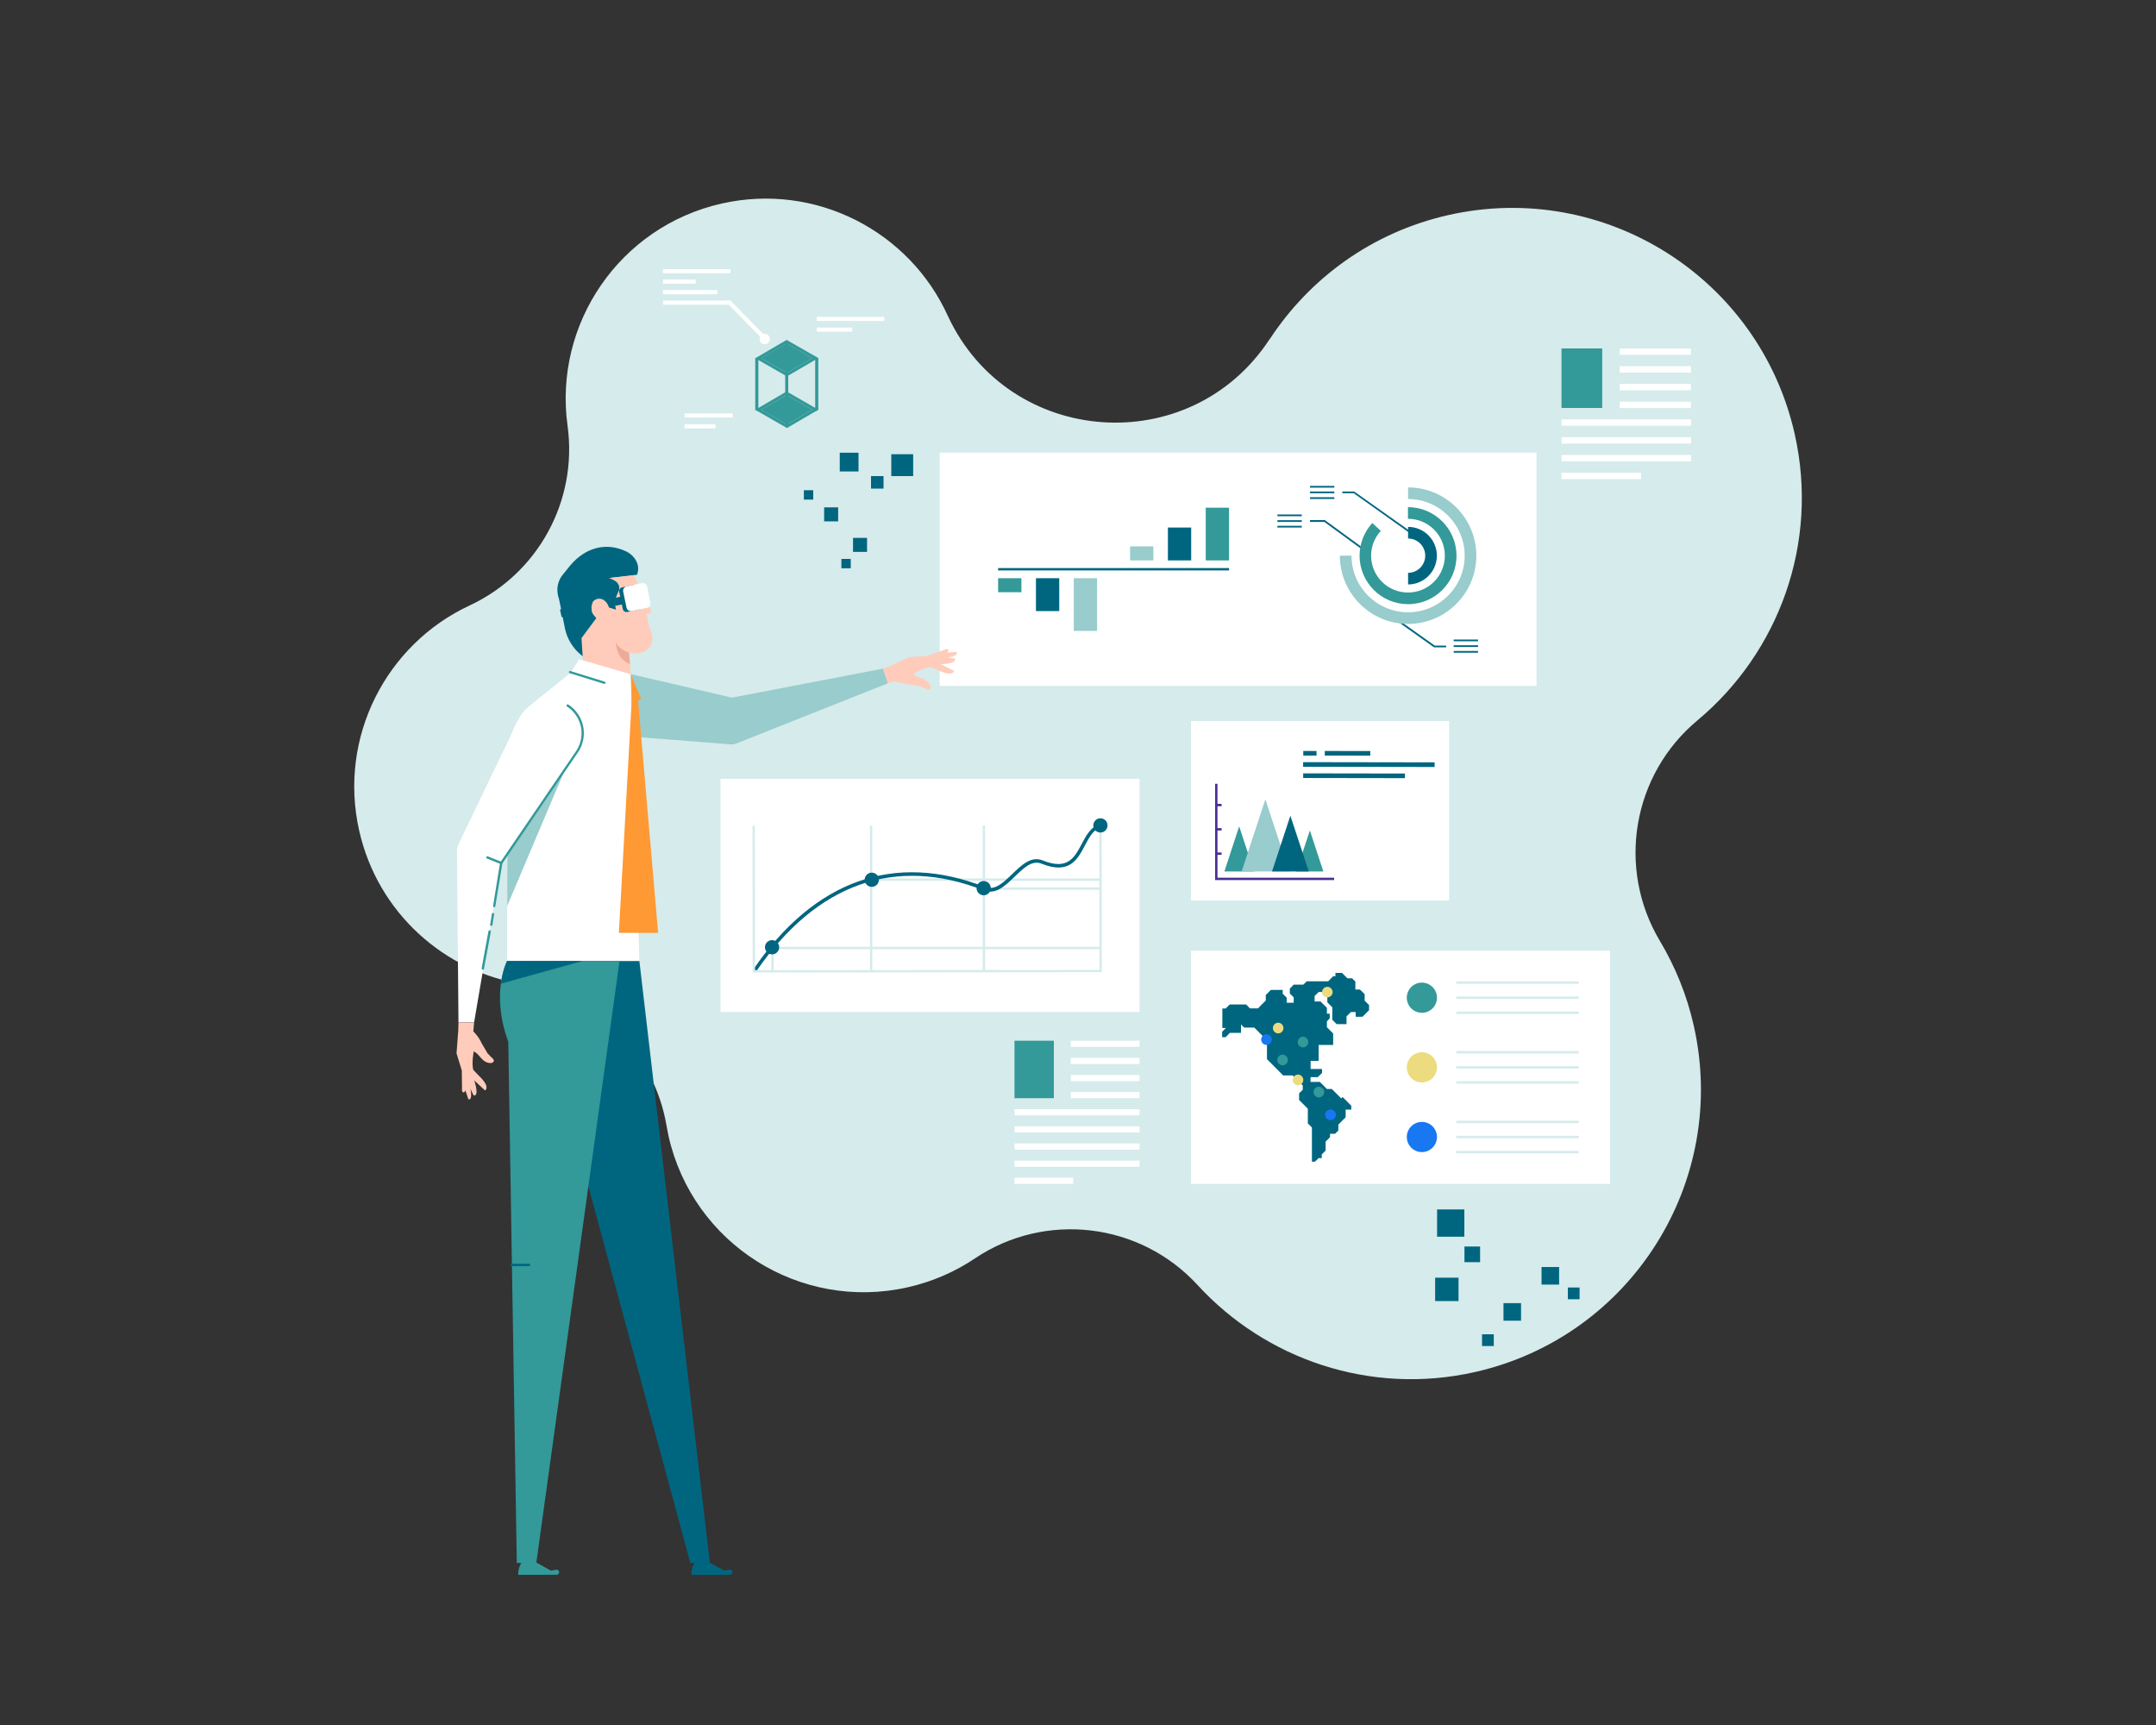<?xml version="1.0" encoding="utf-8"?>
<!-- Generator: Adobe Illustrator 27.2.0, SVG Export Plug-In . SVG Version: 6.00 Build 0)  -->
<svg version="1.1" id="レイヤー_1" xmlns="http://www.w3.org/2000/svg" xmlns:xlink="http://www.w3.org/1999/xlink" x="0px"
	 y="0px" viewBox="0 0 200 160" style="enable-background:new 0 0 200 160;" xml:space="preserve">
<rect x="0" y="0" width="200" height="160" fill="#333333" stroke="none"/>
<style type="text/css">
	.st0{fill:#D6EBEB;}
	.st1{fill:#FFFFFF;enable-background:new    ;}
	.st2{fill:#006680;}
	.st3{fill:#339999;}
	.st4{fill:#483193;}
	.st5{fill:#99CCCC;}
	.st6{fill:#FFFFFF;}
	.st7{fill-rule:evenodd;clip-rule:evenodd;fill:#1778F2;}
	.st8{fill-rule:evenodd;clip-rule:evenodd;fill:#ECDB7F;}
	.st9{fill-rule:evenodd;clip-rule:evenodd;fill:#339999;}
	.st10{fill:#FFCCBB;}
	.st11{fill:#FF9933;}
	.st12{fill:#EEAA99;}
</style>
<path class="st0" d="M48.55,91.3L48.55,91.3c6.78,1.06,12.13,6.34,13.28,13.11l0,0c0.06,0.33,0.12,0.65,0.19,0.98
	c2.26,9.99,12.19,16.27,22.19,14.01c2.29-0.52,4.39-1.44,6.23-2.68l0,0c6.55-4.39,15.33-3.33,20.66,2.48l0,0
	c6.3,6.86,15.99,10.26,25.73,8.06c14.48-3.27,23.56-17.66,20.29-32.13c-0.64-2.85-1.73-5.49-3.15-7.87
	c-4.02-6.75-2.54-15.42,3.5-20.45l0,0c7.5-6.26,11.31-16.39,9.01-26.57c-3.27-14.48-17.66-23.56-32.13-20.29
	c-7.09,1.6-12.88,5.88-16.57,11.52v-0.02c-7.35,11.24-24.19,10.02-29.85-2.14c-3.56-7.86-12.25-12.4-20.99-10.43
	c-9.47,2.14-15.6,11.17-14.29,20.62l0,0c0.95,6.94-2.73,13.69-9.07,16.65l0,0c-7.75,3.6-12.22,12.23-10.26,20.9
	C35.05,84.7,41.26,90.16,48.55,91.3z"/>
<rect x="87.17" y="41.99" class="st1" width="55.36" height="21.63"/>
<rect x="66.84" y="72.24" class="st1" width="38.87" height="21.63"/>
<g>
	<rect x="91.33" y="82.31" class="st0" width="10.76" height="0.22"/>
	<rect x="91.16" y="76.57" class="st0" width="0.22" height="13.51"/>
	<rect x="80.7" y="76.58" class="st0" width="0.22" height="13.51"/>
	<rect x="71.55" y="87.77" class="st0" width="0.22" height="2.33"/>
	<rect x="80.8" y="81.48" class="st0" width="21.29" height="0.22"/>
	<rect x="71.54" y="87.82" class="st0" width="30.56" height="0.22"/>
	<path class="st2" d="M72.28,87.86c0,0.36-0.29,0.66-0.66,0.66c-0.36,0-0.66-0.29-0.66-0.66c0-0.36,0.29-0.66,0.66-0.66
		C71.98,87.2,72.28,87.5,72.28,87.86z"/>
	<path class="st2" d="M81.53,81.6c0,0.36-0.29,0.66-0.66,0.66c-0.36,0-0.66-0.29-0.66-0.66c0-0.36,0.29-0.66,0.66-0.66
		C81.24,80.94,81.53,81.24,81.53,81.6z"/>
	<path class="st2" d="M91.91,82.38c0,0.36-0.29,0.66-0.66,0.66c-0.36,0-0.66-0.29-0.66-0.66c0-0.36,0.29-0.66,0.66-0.66
		C91.62,81.72,91.91,82.01,91.91,82.38z"/>
	<path class="st2" d="M70.17,90.07l-0.27-0.18c5.67-8.26,13.1-10.9,21.48-7.61c0.9,0.35,1.69-0.41,2.52-1.21
		c0.86-0.83,1.75-1.7,2.83-1.26c2.31,0.93,2.94-0.26,3.61-1.52c0.41-0.78,0.84-1.59,1.68-1.87l0.1,0.31
		c-0.72,0.24-1.09,0.95-1.49,1.71c-0.67,1.27-1.43,2.71-4.01,1.67c-0.89-0.36-1.66,0.4-2.49,1.2c-0.87,0.84-1.76,1.71-2.86,1.28
		C83.05,79.35,75.75,81.95,70.17,90.07z"/>
	<polygon class="st0" points="69.82,90.2 69.81,76.59 70.02,76.59 70.04,89.99 101.99,89.96 101.98,76.56 102.19,76.56 
		102.21,90.17 102.1,90.17 	"/>
	<path class="st2" d="M102.74,76.56c0,0.36-0.29,0.66-0.66,0.66c-0.36,0-0.66-0.29-0.66-0.66c0-0.36,0.29-0.66,0.66-0.66
		C102.45,75.9,102.74,76.19,102.74,76.56z"/>
</g>
<rect x="110.48" y="66.88" class="st1" width="23.95" height="16.65"/>
<rect x="121.3" y="69.26" transform="matrix(1.583469e-03 -1 1 1.583469e-03 51.445 191.275)" class="st2" width="0.43" height="1.23"/>
<rect x="124.79" y="67.77" transform="matrix(1.590088e-03 -1 1 1.590088e-03 54.925 194.766)" class="st2" width="0.43" height="4.22"/>
<rect x="126.77" y="64.82" transform="matrix(1.585720e-03 -1 1 1.585720e-03 55.861 197.789)" class="st2" width="0.43" height="12.2"/>
<rect x="125.39" y="67.24" transform="matrix(1.586408e-03 -1 1 1.586408e-03 53.449 197.445)" class="st2" width="0.43" height="9.44"/>
<g>
	<polygon class="st3" points="114.95,76.65 113.58,80.83 116.33,80.83 	"/>
	<polygon class="st4" points="123.76,81.63 112.72,81.63 112.72,72.7 112.94,72.7 112.94,81.41 123.76,81.41 	"/>
	<rect x="112.83" y="74.56" class="st4" width="0.49" height="0.22"/>
	<rect x="112.83" y="76.81" class="st4" width="0.49" height="0.22"/>
	<rect x="112.83" y="79.07" class="st4" width="0.49" height="0.22"/>
	<polygon class="st3" points="121.51,77.03 120.25,80.83 122.76,80.83 	"/>
	<polygon class="st5" points="117.38,74.14 115.18,80.83 119.59,80.83 	"/>
	<polygon class="st2" points="119.7,75.66 118,80.83 121.41,80.83 	"/>
</g>
<g>
	<g>
		<rect x="104.83" y="50.68" class="st5" width="2.16" height="1.3"/>
		<rect x="108.34" y="48.93" class="st2" width="2.16" height="3.05"/>
		<rect x="111.85" y="47.09" class="st3" width="2.16" height="4.89"/>
		<rect x="92.59" y="53.63" class="st3" width="2.16" height="1.3"/>
		<rect x="96.1" y="53.63" class="st2" width="2.16" height="3.05"/>
		<rect x="99.61" y="53.63" class="st5" width="2.16" height="4.89"/>
	</g>
	<rect x="92.59" y="52.69" class="st2" width="21.42" height="0.22"/>
</g>
<g>
	<g>
		<rect x="121.52" y="45.59" class="st2" width="2.26" height="0.16"/>
		<rect x="121.52" y="46.12" class="st2" width="2.26" height="0.16"/>
		<rect x="121.52" y="45.07" class="st2" width="2.26" height="0.16"/>
	</g>
	<g>
		<rect x="118.5" y="48.25" class="st2" width="2.26" height="0.16"/>
		<rect x="118.5" y="48.77" class="st2" width="2.26" height="0.16"/>
		<rect x="118.5" y="47.72" class="st2" width="2.26" height="0.16"/>
	</g>
	<g>
		<rect x="134.85" y="59.85" class="st2" width="2.26" height="0.16"/>
		<rect x="134.85" y="60.38" class="st2" width="2.26" height="0.16"/>
		<rect x="134.85" y="59.32" class="st2" width="2.26" height="0.16"/>
	</g>
	<polygon class="st2" points="131.04,49.63 125.58,45.75 124.52,45.75 124.52,45.59 125.63,45.59 125.65,45.61 131.14,49.5 	"/>
	<polygon class="st2" points="126.7,51.22 122.85,48.41 121.52,48.41 121.52,48.24 122.9,48.24 126.8,51.09 	"/>
	<polygon class="st2" points="134.15,60.04 133.04,60.04 133.01,60.03 128.86,57.08 128.96,56.95 133.09,59.88 134.15,59.88 	"/>
	<g>
		<path class="st5" d="M130.62,57.87c-3.49,0-6.33-2.84-6.33-6.33h1.08c0,2.9,2.36,5.25,5.25,5.25c2.9,0,5.25-2.36,5.25-5.25
			c0-2.9-2.36-5.25-5.25-5.25v-1.08c3.49,0,6.33,2.84,6.33,6.33C136.95,55.03,134.11,57.87,130.62,57.87z"/>
		<path class="st3" d="M130.62,56.04c-2.48,0-4.5-2.02-4.5-4.5c0-1.12,0.42-2.2,1.18-3.03l0.79,0.73c-0.58,0.63-0.9,1.45-0.9,2.3
			c0,1.89,1.53,3.42,3.42,3.42s3.42-1.53,3.42-3.42s-1.53-3.42-3.42-3.42v-1.08c2.48,0,4.5,2.02,4.5,4.5
			C135.12,54.02,133.1,56.04,130.62,56.04z"/>
		<path class="st2" d="M130.62,54.21v-1.08c0.88,0,1.59-0.71,1.59-1.59s-0.71-1.59-1.59-1.59v-1.08c1.47,0,2.67,1.2,2.67,2.67
			C133.29,53.01,132.09,54.21,130.62,54.21z"/>
	</g>
</g>
<rect x="75.77" y="29.39" class="st6" width="6.26" height="0.38"/>
<rect x="75.77" y="30.38" class="st6" width="3.28" height="0.38"/>
<rect x="63.5" y="38.35" class="st6" width="4.47" height="0.38"/>
<rect x="61.5" y="24.96" class="st6" width="6.26" height="0.38"/>
<rect x="61.5" y="25.93" class="st6" width="3.03" height="0.38"/>
<rect x="61.5" y="26.91" class="st6" width="5.04" height="0.38"/>
<polygon class="st6" points="67.76,27.88 67.76,28.26 61.5,28.26 61.5,27.88 "/>
<polygon class="st6" points="71.23,31.41 70.96,31.68 67.6,28.26 67.22,27.88 67.76,27.88 67.76,27.88 "/>
<rect x="63.5" y="39.35" class="st6" width="2.88" height="0.38"/>
<g>
	<g>
		<polygon class="st3" points="72.97,31.85 70.62,33.22 73,34.59 75.34,33.22 		"/>
		<path class="st3" d="M72.97,31.53l-2.91,1.7L73,34.91l2.91-1.7L72.97,31.53z M73,34.59l-2.37-1.36l2.34-1.37l2.37,1.36L73,34.59z"
			/>
	</g>
	
		<rect x="72.84" y="31.66" transform="matrix(1 -2.794681e-03 2.794681e-03 1 -0.099 0.204)" class="st3" width="0.28" height="7.91"/>
	<g>
		<polygon class="st3" points="72.97,36.64 70.62,38.01 73,39.37 75.34,38 		"/>
		<path class="st3" d="M72.97,36.31l-2.91,1.7L73,39.7l2.91-1.7L72.97,36.31z M73,39.37l-2.37-1.36l2.34-1.37L75.34,38L73,39.37z"/>
	</g>
	<polygon class="st3" points="75.91,33.21 75.91,38 75.62,38.17 75.62,33.22 	"/>
	<polygon class="st3" points="70.06,33.21 70.06,38 70.35,38.17 70.35,33.22 	"/>
</g>
<path class="st6" d="M71.42,31.45c0,0.26-0.21,0.48-0.48,0.48s-0.48-0.21-0.48-0.48c0-0.26,0.21-0.48,0.48-0.48
	S71.42,31.18,71.42,31.45z"/>
<rect x="110.48" y="88.18" class="st1" width="38.87" height="21.63"/>
<g>
	<polygon class="st2" points="113.39,93.54 113.39,95.35 113.72,95.35 113.37,95.7 113.37,96.2 113.7,96.2 114.09,95.8 115.12,95.8 
		115.12,95.02 115.41,95.31 116.35,95.31 117.53,96.49 117.53,98.24 119.03,99.75 119.91,99.75 120.85,100.68 120.85,101.08 
		120.51,101.41 120.51,102.03 121.32,102.84 121.32,104.2 121.7,104.58 121.7,107.75 121.98,107.75 122.32,107.42 122.61,107.42 
		122.61,107.08 122.97,106.72 122.97,105.89 123.38,105.48 123.38,105.16 123.85,105.16 124.15,104.86 124.15,104.31 124.83,103.63 
		124.83,102.92 125.35,102.92 125.35,102.56 124.55,101.75 124.42,101.88 123.55,101.01 123.09,101.01 122.43,100.35 121.57,100.35 
		121.57,99.91 122.24,99.91 122.64,99.52 122.64,99.15 121.58,99.15 121.58,98.4 122.32,98.4 122.32,96.92 123.67,96.92 
		123.67,95.86 123.09,95.28 123.09,94.73 123.35,94.46 123.35,94.02 123.09,94.02 123.09,93.48 122.5,92.89 121.95,92.89 
		121.95,92.38 122.33,92.01 123.13,92.01 123.13,92.97 123.59,93.43 123.59,94.59 123.99,94.99 124.91,94.99 124.91,94.27 
		125.32,93.87 125.76,93.87 125.76,94.31 126.39,94.31 127,93.7 127,93.22 126.59,92.81 126.59,92.21 126.15,91.78 125.73,91.78 
		125.73,91.04 125.42,90.74 124.99,90.74 124.49,90.24 123.88,90.24 123.88,90.55 123.67,90.55 123.21,91.02 121.22,91.02 
		120.9,91.33 120.01,91.33 119.65,91.7 119.65,92.15 120.01,92.51 120.01,93.01 119.36,93.01 119.36,92.54 118.99,92.17 
		118.99,91.82 117.89,91.82 117.42,92.29 117.42,92.8 116.93,93.29 116.7,93.53 115.95,93.53 115.6,93.17 114.07,93.17 113.7,93.54 
			"/>
	<path class="st7" d="M117.48,96.92c0.27,0,0.5-0.22,0.5-0.5c0-0.27-0.22-0.49-0.5-0.49c-0.27,0-0.49,0.22-0.49,0.49
		C116.99,96.7,117.22,96.92,117.48,96.92L117.48,96.92z"/>
	<path class="st8" d="M118.57,95.85c0.27,0,0.49-0.22,0.49-0.49s-0.22-0.5-0.49-0.5s-0.49,0.22-0.49,0.5
		C118.07,95.62,118.3,95.85,118.57,95.85L118.57,95.85z"/>
	<path class="st8" d="M120.41,100.66c0.27,0,0.49-0.22,0.49-0.49s-0.22-0.5-0.49-0.5s-0.49,0.22-0.49,0.5
		C119.92,100.43,120.14,100.66,120.41,100.66L120.41,100.66z"/>
	<path class="st8" d="M123.13,92.51c0.27,0,0.49-0.22,0.49-0.49s-0.22-0.49-0.49-0.49s-0.49,0.22-0.49,0.49
		S122.86,92.51,123.13,92.51L123.13,92.51z"/>
	<path class="st7" d="M123.42,103.9c0.27,0,0.5-0.22,0.5-0.5c0-0.27-0.22-0.49-0.5-0.49c-0.27,0-0.49,0.22-0.49,0.49
		C122.93,103.68,123.15,103.9,123.42,103.9L123.42,103.9z"/>
	<path class="st9" d="M118.98,98.81c0.27,0,0.49-0.22,0.49-0.49s-0.22-0.5-0.49-0.5s-0.49,0.22-0.49,0.5
		C118.48,98.58,118.71,98.81,118.98,98.81L118.98,98.81z"/>
	<path class="st9" d="M120.87,97.15c0.27,0,0.49-0.22,0.49-0.49s-0.22-0.5-0.49-0.5s-0.49,0.22-0.49,0.5
		C120.38,96.93,120.6,97.15,120.87,97.15L120.87,97.15z"/>
	<path class="st9" d="M122.34,101.79c0.27,0,0.5-0.22,0.5-0.5c0-0.27-0.22-0.49-0.5-0.49c-0.27,0-0.49,0.22-0.49,0.49
		C121.85,101.57,122.07,101.79,122.34,101.79L122.34,101.79z"/>
</g>
<g>
	<circle class="st8" cx="131.9" cy="99" r="1.4"/>
	<g>
		<rect x="135.09" y="97.49" class="st0" width="11.36" height="0.22"/>
		<rect x="135.09" y="98.89" class="st0" width="11.36" height="0.22"/>
		<rect x="135.09" y="100.29" class="st0" width="11.36" height="0.22"/>
	</g>
</g>
<g>
	<g>
		<circle class="st9" cx="131.9" cy="92.54" r="1.4"/>
		<g>
			<rect x="135.09" y="91.03" class="st0" width="11.36" height="0.22"/>
			<rect x="135.09" y="92.43" class="st0" width="11.36" height="0.22"/>
			<rect x="135.09" y="93.83" class="st0" width="11.36" height="0.22"/>
		</g>
	</g>
	<g>
		<circle class="st7" cx="131.9" cy="105.46" r="1.4"/>
		<g>
			<rect x="135.09" y="103.95" class="st0" width="11.36" height="0.22"/>
			<rect x="135.09" y="105.35" class="st0" width="11.36" height="0.22"/>
			<rect x="135.09" y="106.75" class="st0" width="11.36" height="0.22"/>
		</g>
	</g>
</g>
<g>
	<rect x="99.33" y="96.53" class="st6" width="6.38" height="0.57"/>
	<rect x="99.33" y="98.12" class="st6" width="6.38" height="0.57"/>
	<rect x="99.33" y="99.71" class="st6" width="6.38" height="0.57"/>
	<rect x="99.33" y="101.29" class="st6" width="6.38" height="0.57"/>
	<rect x="94.11" y="102.88" class="st6" width="11.6" height="0.57"/>
	<rect x="94.11" y="104.47" class="st6" width="11.6" height="0.57"/>
	<rect x="94.11" y="106.06" class="st6" width="11.6" height="0.57"/>
	<rect x="94.11" y="107.65" class="st6" width="11.6" height="0.57"/>
	<rect x="94.11" y="109.24" class="st6" width="5.44" height="0.57"/>
</g>
<rect x="94.11" y="96.53" class="st3" width="3.65" height="5.33"/>
<g>
	<rect x="150.25" y="32.32" class="st6" width="6.61" height="0.59"/>
	<rect x="150.25" y="33.97" class="st6" width="6.61" height="0.59"/>
	<rect x="150.25" y="35.61" class="st6" width="6.61" height="0.59"/>
	<rect x="150.25" y="37.26" class="st6" width="6.61" height="0.59"/>
	<rect x="144.85" y="38.9" class="st6" width="12.02" height="0.59"/>
	<rect x="144.85" y="40.55" class="st6" width="12.02" height="0.59"/>
	<rect x="144.85" y="42.2" class="st6" width="12.02" height="0.59"/>
	<rect x="144.85" y="43.85" class="st6" width="7.38" height="0.59"/>
</g>
<rect x="144.85" y="32.32" class="st3" width="3.78" height="5.52"/>
<rect x="82.68" y="42.13" class="st2" width="2.03" height="2.03"/>
<rect x="80.8" y="44.16" class="st2" width="1.16" height="1.16"/>
<rect x="77.9" y="41.99" class="st2" width="1.74" height="1.74"/>
<rect x="76.45" y="47.06" class="st2" width="1.3" height="1.3"/>
<rect x="79.13" y="49.89" class="st2" width="1.3" height="1.3"/>
<rect x="74.57" y="45.47" class="st2" width="0.87" height="0.87"/>
<rect x="78.05" y="51.84" class="st2" width="0.87" height="0.87"/>
<rect x="133.31" y="112.18" class="st2" width="2.53" height="2.53"/>
<rect x="135.85" y="115.62" class="st2" width="1.45" height="1.45"/>
<rect x="133.13" y="118.51" class="st2" width="2.17" height="2.17"/>
<rect x="139.47" y="120.87" class="st2" width="1.63" height="1.63"/>
<rect x="143" y="117.52" class="st2" width="1.63" height="1.63"/>
<rect x="137.48" y="123.76" class="st2" width="1.09" height="1.09"/>
<rect x="145.44" y="119.42" class="st2" width="1.09" height="1.09"/>
<polygon class="st2" points="59.31,89.13 65.85,144.97 64.04,144.97 48.92,89.13 "/>
<path class="st5" d="M67.9,64.71l-12.17-2.83c-0.8-0.19-1.65-0.04-2.34,0.4c-0.69,0.44-1.18,1.15-1.35,1.96
	c-0.18,0.89,0.02,1.81,0.57,2.54c0.54,0.73,1.38,1.18,2.28,1.25l12.88,1.01c0.18,0.01,0.37-0.01,0.54-0.08l14.07-5.59l-0.47-1.35
	L67.9,64.71z"/>
<path class="st2" d="M51.75,55.02l0.65,3.23c0.27,1.36,1.19,2.51,2.45,3.09l0.2,0.09l-0.12-5.38L51.75,55.02z"/>
<polygon class="st10" points="58.52,62.55 54.21,63.34 53.85,57.74 52.3,53.88 56.46,52.3 57.8,57.21 58.22,58.98 58.23,59.04 
	58.28,59.67 58.37,60.74 58.44,61.59 "/>
<path class="st6" d="M59.31,89.13H47.04l0.01-5.1l0.02-6.35l0.02-7.49c0.01-1.96,0.89-3.81,2.42-5.03l3.45-2.78l0.76-1.23l4.8,1.39
	L59.31,89.13z"/>
<polygon class="st11" points="58.52,62.55 59.47,64.82 58.61,65.28 "/>
<polygon class="st11" points="59.15,64.51 61.05,86.53 57.41,86.53 58.61,64.76 "/>
<path class="st12" d="M58.44,61.59c-1.64-0.6-1.26-2.62-1.26-2.62l1.1,0.69l0.09,1.08L58.44,61.59z"/>
<path class="st2" d="M57.17,56.57c0-0.02-0.01-0.03-0.02-0.05c0-0.01-0.01-0.03-0.01-0.04c0,0-0.24-0.69,0.19-1.51
	c0,0,0.34-0.51-0.1-0.97c-0.06-0.06-0.12-0.11-0.19-0.15c-0.17-0.1-0.34-0.18-0.52-0.24l2.58-0.3c0.23-0.66,0.02-1.18-0.24-1.53
	c-0.2-0.27-0.46-0.48-0.76-0.63c-1.93-0.92-3.84-0.31-5.18,1.27c-0.24,0.29-0.48,0.59-0.72,0.89c-0.56,0.69-0.66,1.64-0.24,2.42
	c0.27,0.52,0.72,0.89,1.22,1.07c0.19,0.2,0.29,0.37,0.37,0.56c0.21,0.5-0.27,1.64,0.1,2.03l0.08,0.08l1.59-2.14
	c-0.16-0.17-0.27-0.32-0.27-0.32c-0.28-0.38-0.28-0.93-0.02-1.23c0.13-0.14,0.3-0.21,0.48-0.23c0.01,0,0.01,0,0.02,0
	c0.06,0,0.12,0,0.18,0.01l0,0l0,0c0.38,0.06,0.67,0.43,0.74,0.79"/>
<g>
	<path class="st10" d="M59.11,53.32L59.11,53.32L59.11,53.32z"/>
	<path class="st10" d="M59.99,56.95L59.99,56.95L59.99,56.95L59.99,56.95l-1.37,0.38c-0.29,0.09-0.6,0.06-0.87-0.08
		c-0.27-0.14-0.47-0.38-0.57-0.67c0-0.02-0.01-0.03-0.02-0.05c0-0.01-0.01-0.03-0.01-0.04c0,0-0.24-0.69,0.19-1.51
		c0,0,0.34-0.51-0.1-0.97c-0.06-0.06-0.12-0.11-0.19-0.15c-0.17-0.1-0.34-0.18-0.52-0.24l2.3-0.27l0.96,2.24l0.58,0.98
		c0.04,0.06,0.04,0.13,0.01,0.2c-0.03,0.06-0.08,0.11-0.15,0.13L59.99,56.95L59.99,56.95z"/>
</g>
<path class="st3" d="M48.07,146.07c-0.03-0.7,0.36-1.22,0.43-1.31l0.97,0.01c0,0,1.22,0.69,1.63,0.91c0.16-0.02,0.33-0.05,0.49-0.08
	l0,0c0.01,0,0.03-0.01,0.04-0.01c0.13,0,0.24,0.11,0.24,0.24s-0.11,0.24-0.24,0.24l0,0l0,0c-0.17,0-0.34,0-0.51,0l0,0l0,0h-0.01l0,0
	L48.07,146.07z"/>
<path class="st2" d="M64.14,146.07c-0.03-0.7,0.36-1.22,0.43-1.31l0.97,0.01c0,0,1.22,0.69,1.63,0.91c0.16-0.02,0.33-0.05,0.49-0.08
	l0,0c0.01,0,0.03-0.01,0.04-0.01c0.13,0,0.24,0.11,0.24,0.24s-0.11,0.24-0.24,0.24l0,0l0,0c-0.17,0-0.34,0-0.51,0l0,0l0,0h-0.01l0,0
	L64.14,146.07z"/>
<polygon class="st5" points="52.84,70.36 47.05,84.03 47.07,77.69 "/>
<path class="st6" d="M46.5,80.05l7.04-10.33c0.46-0.68,0.63-1.52,0.47-2.33c-0.16-0.81-0.65-1.52-1.34-1.96
	c-0.76-0.49-1.7-0.63-2.57-0.39c-0.87,0.25-1.6,0.85-1.99,1.67l-5.6,11.64c-0.08,0.17-0.12,0.35-0.12,0.53l0.14,15.95h1.45
	L46.5,80.05z"/>
<path class="st3" d="M45.85,84.15c-0.01,0-0.01,0-0.02,0c-0.06-0.01-0.1-0.06-0.09-0.12l0.65-4.01L46.4,80l7.04-10.33
	c0.44-0.65,0.61-1.47,0.45-2.25c-0.16-0.77-0.63-1.46-1.29-1.89c-0.05-0.03-0.06-0.1-0.03-0.15s0.1-0.06,0.15-0.03
	c0.71,0.46,1.22,1.2,1.38,2.03c0.17,0.83-0.01,1.71-0.49,2.41l-7.01,10.3l-0.65,3.96C45.95,84.11,45.9,84.15,45.85,84.15z"/>
<path class="st3" d="M45.58,85.88c-0.01,0-0.01,0-0.02,0c-0.06-0.01-0.1-0.06-0.09-0.12l0.16-0.99c0.01-0.06,0.06-0.1,0.12-0.09
	c0.06,0.01,0.1,0.06,0.09,0.12l-0.16,0.99C45.68,85.84,45.63,85.88,45.58,85.88z"/>
<path class="st3" d="M44.79,89.94c-0.01,0-0.01,0-0.02,0c-0.06-0.01-0.1-0.07-0.09-0.13l0.63-3.43c0.01-0.06,0.07-0.1,0.13-0.09
	s0.1,0.07,0.09,0.13l-0.63,3.43C44.89,89.9,44.84,89.94,44.79,89.94z"/>
<g>
	<path class="st10" d="M43.98,94.83l-0.07,0.84c0,0,0.5,0.47,0.76,1.08l0.55,0.94l0.34,0.36c0,0,0.5,0.33,0.09,0.53
		c0,0-0.52,0.17-1.04-0.46s-0.67-0.58-0.67-0.58s-0.2,1.07-0.04,1.69l0.52,0.55c0,0,1.04,0.91,0.61,1.34
		c-0.02,0.02-0.04,0.02-0.06,0l-0.98-0.91c0,0,0.4,1.13,0.11,1.37c-0.03,0.03-0.07,0.03-0.11,0.03c-0.04-0.01-0.07-0.03-0.09-0.07
		l-0.27-0.56c0,0,0.25,1.05-0.16,0.99c-0.01,0-0.03-0.01-0.03-0.03l-0.27-0.81c0,0-0.12,0.38-0.31,0.08l-0.02-1.91l-0.49-1.6
		l0.16-2.1l0.02-0.76h1.45C43.98,94.84,43.98,94.83,43.98,94.83z"/>
</g>
<g>
	<path class="st10" d="M82.37,63.37l0.65-0.18c0,0,0.6,0.24,1.27,0.28l1.07,0.19l0.45,0.19c0,0,0.49,0.35,0.53-0.1
		c0,0-0.02-0.54-0.8-0.82c-0.78-0.27-0.78-0.43-0.78-0.43s0.93-0.56,1.57-0.63l0.7,0.29c0,0,1.22,0.66,1.47,0.1
		c0.01-0.02,0-0.04-0.02-0.05l-1.2-0.6c0,0,1.2-0.02,1.32-0.38c0.01-0.04,0.01-0.08-0.01-0.11c-0.02-0.03-0.06-0.05-0.1-0.06
		L87.87,61c0,0,1.07-0.14,0.88-0.5c-0.01-0.01-0.02-0.02-0.04-0.02l-0.85,0.03c0,0,0.31-0.25-0.04-0.32l-1.8,0.65l-1.66,0.1
		l-1.91,0.89L81.9,62L82.37,63.37z"/>
</g>
<path class="st3" d="M46.5,80.16c-0.01,0-0.03,0-0.04-0.01l-1.29-0.52c-0.06-0.02-0.08-0.09-0.06-0.14
	c0.02-0.06,0.09-0.08,0.14-0.06l1.29,0.52c0.06,0.02,0.08,0.09,0.06,0.14C46.58,80.13,46.54,80.16,46.5,80.16z"/>
<path class="st3" d="M57.47,89.13l-7.72,55.84h-1.81l-0.79-48.35c-0.82-2.22-0.86-4.07-0.69-5.37l0,0c0.17-1.35,0.57-2.11,0.57-2.11
	h10.44C57.47,89.14,57.47,89.13,57.47,89.13z"/>
<path class="st2" d="M59.19,56.55l-0.99,0.21c-0.2,0.04-0.39-0.08-0.43-0.28l-0.33-1.57c-0.04-0.2,0.08-0.39,0.28-0.43l0.99-0.21
	c0.56-0.12,1.11,0.24,1.22,0.8l0.06,0.27C60.11,55.89,59.75,56.44,59.19,56.55z"/>
<path class="st6" d="M60.02,56.38l-1.41,0.3c-0.22,0.05-0.44-0.09-0.49-0.32l-0.31-1.48c-0.05-0.22,0.09-0.44,0.32-0.49l1.41-0.3
	c0.22-0.05,0.44,0.1,0.49,0.32l0.06,0.31v0.01l0.08,0.36l0.03,0.15l0.07,0.36l0.02,0.1l0.04,0.19
	C60.38,56.12,60.24,56.34,60.02,56.38z"/>
<rect x="51.92" y="55.9" transform="matrix(0.979 -0.206 0.206 0.979 -10.399 12.497)" class="st2" width="5.97" height="0.73"/>
<path class="st10" d="M56.56,56.75c-0.04-0.21-0.08-0.4-0.08-0.4c-0.08-0.36-0.37-0.73-0.74-0.79l0,0l0,0
	c-0.06-0.01-0.12-0.01-0.18-0.01c-0.01,0-0.01,0-0.02,0c-0.18,0.01-0.35,0.09-0.48,0.23c-0.26,0.31-0.26,0.86,0.02,1.23
	c0,0,0.1,0.15,0.27,0.32L56.56,56.75z"/>
<path class="st2" d="M54.06,89.13l-7.59,2.11c0.17-1.35,0.57-2.11,0.57-2.11H54.06z"/>
<path class="st2" d="M49.08,117.44h-1.63c-0.06,0-0.11-0.05-0.11-0.11s0.05-0.11,0.11-0.11h1.63c0.06,0,0.11,0.05,0.11,0.11
	S49.14,117.44,49.08,117.44z"/>
<path class="st3" d="M56.07,63.43c-0.01,0-0.02,0-0.03,0l-3.19-0.99c-0.06-0.02-0.09-0.08-0.07-0.13c0.02-0.06,0.08-0.09,0.13-0.07
	l3.19,0.99c0.06,0.02,0.09,0.08,0.07,0.13C56.16,63.4,56.11,63.43,56.07,63.43z"/>
<path class="st10" d="M56.45,56.35l0.21,0.99c0,0.02,0,0.03,0.01,0.05l0.42,1.98c0.21,1.13,2.13,1.63,2.95,0.88
	c0.39-0.32,0.55-0.82,0.46-1.3l-0.32-0.97l-0.2-1.04l-1.37,0.38c-0.29,0.09-0.6,0.06-0.87-0.08c-0.27-0.14-0.47-0.38-0.57-0.67"/>
</svg>
